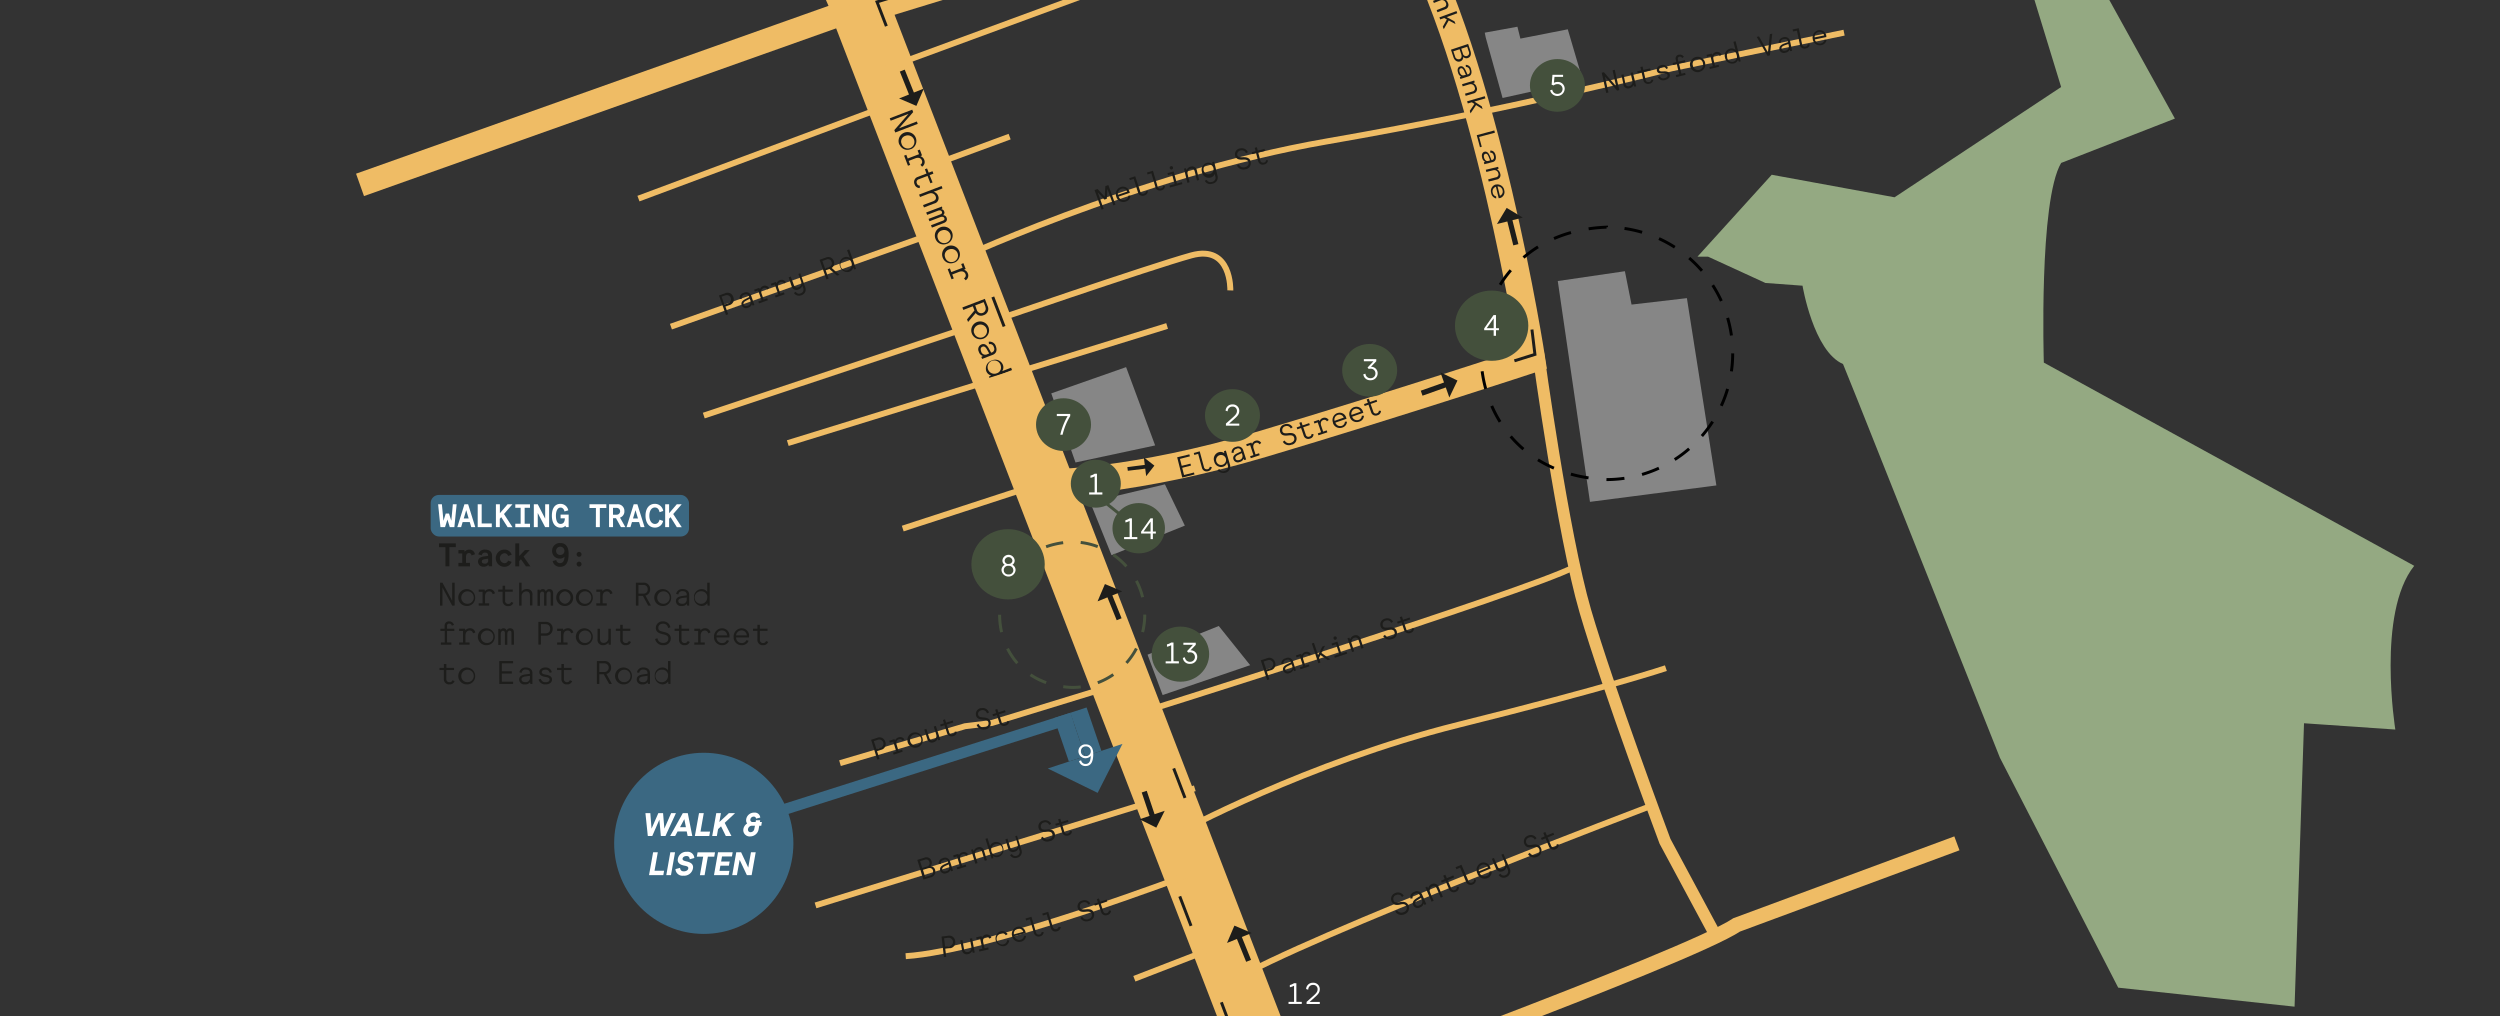 <svg id="Layer_1" data-name="Layer 1" xmlns="http://www.w3.org/2000/svg" viewBox="0 0 841.89 342.28"><rect x="0" y="0" width="841.89" height="342.28" fill="#333333" stroke="none"/><defs><style>.cls-1,.cls-10,.cls-12,.cls-13,.cls-15,.cls-16,.cls-19,.cls-3,.cls-4,.cls-5,.cls-6,.cls-7,.cls-8{fill:none;}.cls-1,.cls-10,.cls-3,.cls-4,.cls-5,.cls-6,.cls-7,.cls-8{stroke:#efbc65;}.cls-1,.cls-10,.cls-13,.cls-15,.cls-16,.cls-19,.cls-3,.cls-4,.cls-5,.cls-6,.cls-7,.cls-8{stroke-miterlimit:10;}.cls-1{stroke-width:2px;}.cls-2{fill:#94a982;}.cls-3{stroke-width:20px;}.cls-4{stroke-width:9px;}.cls-5{stroke-width:1.99px;}.cls-6{stroke-width:8px;}.cls-7{stroke-width:4px;}.cls-8{stroke-width:5px;}.cls-9{fill:#1d1d1b;}.cls-10{stroke-width:19px;}.cls-11{fill:#868686;}.cls-13{stroke:#1d1d1b;}.cls-14{fill:#3b6882;}.cls-15{stroke:#000;stroke-dasharray:6.07 6.07;}.cls-16,.cls-19{stroke:#44503c;}.cls-16{stroke-dasharray:5.92 5.92;}.cls-17{fill:#44503c;}.cls-18{fill:#fff;}</style></defs><line class="cls-1" x1="402.36" y1="265.47" x2="274.63" y2="304.9"/><g id="Map_artwork" data-name="Map artwork"><path id="Nutsford_Vale" data-name="Nutsford Vale" class="cls-2" d="M575.2,86.43l19.31,8.86,12.5.92s3.68,22.09,13.64,26.38l5.11,12.68,47.73,119.92,39.83,77.41,59.39,6.4,3.18-95.44,30.75,2.12s-6.36-39.23,6.36-55.14L688.27,122.11s-1.73-54.42,5.83-67.24l38.31-14.94L706.45-7,684.69-1.42,694.1,29.3,638,66.44l-41.36-7.59-25,27.58Z"/><polyline class="cls-3" points="289 1 418.97 338.1 432.14 372.25 432.14 372.25 440.35 392.2"/><path class="cls-4" d="M353.29,162.56s28.12,0,72.13-13.11,90.47-28.39,90.47-28.39S500.61,21.14,472.49-28l-19.56,4.37-84.35,3.27L283,5.85"/><path class="cls-1" d="M557,271s-117,44.31-142.4,59.58"/><path class="cls-5" d="M396.58,280.55s43.55-23.77,94.58-36.48S561,225,561,225"/><path class="cls-1" d="M318.56,89.12s64.25-30.42,128.28-41.5S563,23,563,23l58-12"/><path class="cls-1" d="M330,109.57S387.53,89.76,401.19,86s13.13,11.8,13.13,11.8"/><line class="cls-1" x1="309" y1="57.43" x2="340" y2="46"/><line class="cls-1" x1="295.88" y1="23.87" x2="366.24" y2="-2.01"/><polyline class="cls-6" points="121.24 62.26 287.24 3.29 289 7"/><line class="cls-1" x1="300.27" y1="35.1" x2="215" y2="66.88"/><line class="cls-1" x1="314.45" y1="78.61" x2="225.94" y2="110"/><line class="cls-1" x1="328.23" y1="109.57" x2="237" y2="139.95"/><polyline class="cls-1" points="350.1 165.58 342.08 165.58 304 178"/><polyline class="cls-1" points="377.25 230.2 334.04 243.46 324.97 244.56 282.87 257"/><path class="cls-1" d="M401.21,294.2S333.49,320.11,305,322"/><line class="cls-1" x1="412.52" y1="317.79" x2="382" y2="329.6"/><path class="cls-7" d="M518,119s8.29,60.87,15.86,86.77,26.84,77.54,26.84,77.54L577,313.65V316"/><path class="cls-8" d="M432.14,372.25h0s136.31-49.79,152.7-60.79L659,284"/><path class="cls-1" d="M377.67,242S514.28,199.27,530,191"/><path class="cls-9" d="M469.88,307l.57-.51a1.72,1.72,0,0,0,2.25.67,1.4,1.4,0,0,0,1-1.73,1.18,1.18,0,0,0-.07-.2c-.2-.46-.54-1-2-.64s-2.44.17-3-1a2.1,2.1,0,0,1,1.05-2.78l.17-.07a2.25,2.25,0,0,1,2.86.87l-.57.48a1.53,1.53,0,0,0-2-.67,1.33,1.33,0,0,0-.89,1.67,1.07,1.07,0,0,0,.07.19c.33.74,1,.74,2.08.53,1.5-.29,2.39,0,2.91,1.12a2.19,2.19,0,0,1-1.13,2.87l-.16.06A2.45,2.45,0,0,1,469.88,307Z"/><path class="cls-9" d="M476.27,300.35a1.8,1.8,0,0,1,2.48.59,1.77,1.77,0,0,1,.15.31l1.42,3.22-.58.26-.32-.47a1.8,1.8,0,0,1-1.19,1.3A1.6,1.6,0,0,1,476,305a.8.8,0,0,1-.08-.16c-.37-.84-.08-1.59,1.12-2.34l1.19-.75-.07-.16a1.11,1.11,0,0,0-1.4-.71,1.23,1.23,0,0,0-.26.12,1.14,1.14,0,0,0-.79,1.41s0,.07,0,.11l-.71.11A1.87,1.87,0,0,1,476.27,300.35Zm2.27,2-1.11.7c-.68.43-1.06.85-.8,1.44s.79.66,1.46.36a1.28,1.28,0,0,0,.83-1.61,1.34,1.34,0,0,0-.07-.18Z"/><path class="cls-9" d="M483.92,299.35c-.45-1-1-1.07-1.64-.81a1.5,1.5,0,0,0-.67,2l0,.06,1.19,2.74-.7.31-2.1-4.82.59-.26.39.61a1.92,1.92,0,0,1,1.18-1.46,1.68,1.68,0,0,1,2.24.78,2.19,2.19,0,0,1,.12.33l1.37,3.16-.7.31Z"/><path class="cls-9" d="M491.28,298.68a1.55,1.55,0,0,1-1,1.63,1.67,1.67,0,0,1-2.24-.75,1.54,1.54,0,0,1-.08-.19l-1.15-2.65-1.26.54-.29-.66,1.26-.55-.5-1.16.71-.31.5,1.16,2.18-.94.29.66-2.18,1,1.15,2.64a.92.92,0,0,0,1.12.67l.2-.08a.86.86,0,0,0,.59-1Z"/><path class="cls-9" d="M497,296.22a1.57,1.57,0,0,1-1,1.62,1.64,1.64,0,0,1-2.2-.7,1.73,1.73,0,0,1-.1-.24l-2-4.72-1.26.54-.29-.67,2-.85,2.32,5.39a.92.92,0,0,0,1.12.67l.2-.08a.89.89,0,0,0,.6-1Z"/><path class="cls-9" d="M500.9,295.72a2.57,2.57,0,0,1-3.33-1.43c0-.05,0-.1-.05-.15a2.62,2.62,0,0,1,1.16-3.52h0a2.39,2.39,0,0,1,3.11,1.29,2.09,2.09,0,0,1,.08.23l.14.32L498.31,294a1.77,1.77,0,0,0,2.29,1h0a1.49,1.49,0,0,0,1-1.52l.72-.06A2.21,2.21,0,0,1,500.9,295.72Zm.2-3.6a1.63,1.63,0,0,0-2.12-.87,1.73,1.73,0,0,0-.92,2.17Z"/><path class="cls-9" d="M506.29,287.53l2.07,4.84a2.14,2.14,0,0,1-.85,2.89l-.23.11a2,2,0,0,1-2.6-.71l.61-.46a1.28,1.28,0,0,0,1.71.5,1.38,1.38,0,0,0,.76-1.8,1.24,1.24,0,0,0-.1-.2l-.31-.73v-.05a1.89,1.89,0,0,1-1.25,1.45,1.72,1.72,0,0,1-2.3-.82,1.86,1.86,0,0,1-.1-.25l-1.32-3.09.71-.3,1.21,2.84c.44,1,1.05,1.11,1.71.83a1.5,1.5,0,0,0,.79-2l-.06-.13-1.13-2.63Z"/><path class="cls-9" d="M514.58,287.66l.58-.5a1.72,1.72,0,0,0,2.24.7,1.4,1.4,0,0,0,1-1.72,1.46,1.46,0,0,0-.07-.19c-.19-.46-.52-.95-2-.68s-2.45.13-3-1.06a2.11,2.11,0,0,1,1.12-2.77l.16-.06a2.22,2.22,0,0,1,2.83.91l-.58.48a1.51,1.51,0,0,0-2-.7,1.35,1.35,0,0,0-.91,1.68l.06.16c.31.75,1,.76,2.06.56,1.51-.26,2.4,0,2.89,1.18a2.17,2.17,0,0,1-1.17,2.84l-.17.06A2.43,2.43,0,0,1,514.58,287.66Z"/><path class="cls-9" d="M524.89,284.36a1.55,1.55,0,0,1-1,1.62,1.65,1.65,0,0,1-2.21-.78,1,1,0,0,1-.09-.22l-1.12-2.66-1.26.53-.29-.67,1.27-.53-.49-1.17.71-.3.49,1.17,2.19-.92.29.67-2.2.92,1.12,2.66a.91.91,0,0,0,1.31.59.86.86,0,0,0,.61-1Z"/><path class="cls-9" d="M424.57,222.36l2-.66a2,2,0,0,1,2.67.94,2.32,2.32,0,0,1,.13.37,2,2,0,0,1-1.11,2.6,1.5,1.5,0,0,1-.36.11l-1.3.42.87,2.63-.75.25Zm3.07,2.71a1.42,1.42,0,1,0-.66-2.76l-.22.07-1.23.41.89,2.69Z"/><path class="cls-9" d="M432.94,221.68a1.73,1.73,0,0,1,2.34.7,1.3,1.3,0,0,1,.13.3l1,3.12-.6.19-.25-.46a1.85,1.85,0,0,1-1.31,1.13,1.55,1.55,0,0,1-2.07-.72l-.06-.14c-.26-.82.1-1.5,1.35-2.11l1.25-.61-.05-.15c-.23-.7-.75-1-1.56-.68a1.11,1.11,0,0,0-.91,1.29.15.15,0,0,0,0,.07h-.7A1.79,1.79,0,0,1,432.94,221.68Zm2,2-1.16.57c-.71.35-1.12.72-.94,1.29s.7.67,1.39.45a1.26,1.26,0,0,0,1-1.49.74.74,0,0,0,0-.14Z"/><path class="cls-9" d="M441.45,220.26l-.6.46a1,1,0,0,0-1.25-.48c-.69.23-1,.9-.71,1.89l.64,2,1.2-.39.21.65-3,1-.22-.65,1.12-.37-1.1-3.34-1.12.37-.22-.66,1.73-.57.24.46a1.72,1.72,0,0,1,1.14-1.06A1.63,1.63,0,0,1,441.45,220.26Z"/><path class="cls-9" d="M444.67,220.57l-.5,1,.52,1.54-.73.24-2.19-6.64.72-.24,1.37,4.14,1.44-2.87.92-.31L445,219.9l3,2.12-.86.28Z"/><path class="cls-9" d="M453.45,219.48l.22.65-4.15,1.38-.22-.65,1.73-.58-1.11-3.34-1.32.44-.22-.65,2-.68,1.33,4Zm-4.36-4.42a.57.57,0,0,1,.35-.72h0a.57.57,0,0,1,.34,1.09A.57.57,0,0,1,449.09,215.06Z"/><path class="cls-9" d="M457.54,215.65c-.33-1-.91-1.07-1.51-.86a1.42,1.42,0,0,0-.88,1.82l0,.08.88,2.65-.72.24-1.55-4.65.61-.21.32.6A1.91,1.91,0,0,1,456,214a1.61,1.61,0,0,1,2.09.88,1.68,1.68,0,0,1,.09.32l1,3-.73.24Z"/><path class="cls-9" d="M465.8,214.22l.61-.44a1.67,1.67,0,0,0,2.12.78c.83-.27,1.35-.9,1.07-1.74-.15-.44-.42-.92-1.89-.74s-2.4,0-2.79-1.16a2,2,0,0,1,1.28-2.52,1.8,1.8,0,0,1,.22-.06,2.16,2.16,0,0,1,2.68,1l-.61.42a1.46,1.46,0,0,0-1.85-.77,1.29,1.29,0,0,0-1,1.5,1,1,0,0,0,0,.17c.24.73.88.77,2,.65,1.5-.17,2.33.13,2.71,1.26a2.1,2.1,0,0,1-1.41,2.61l-.15,0A2.38,2.38,0,0,1,465.8,214.22Z"/><path class="cls-9" d="M476.16,211.68a1.5,1.5,0,0,1-1.16,1.46,1.59,1.59,0,0,1-2.09-.82,1.34,1.34,0,0,1-.07-.18l-.87-2.55-1.28.43-.21-.65,1.28-.43-.38-1.12.72-.24.38,1.12,2.21-.75.22.64-2.22.75.87,2.55a.85.85,0,0,0,1,.7.88.88,0,0,0,.23-.07.84.84,0,0,0,.68-.87Z"/><path class="cls-9" d="M486.26,2.43A1,1,0,0,0,487,1.24a.91.91,0,0,0-.12-.31,1.36,1.36,0,0,0-1.72-.84l0,0L482.86,1l-.27-.71,4-1.55.23.6-.5.31A2,2,0,0,1,487.57.92,1.51,1.51,0,0,1,487,3l-.3.12-2.62,1-.27-.71Z"/><path class="cls-9" d="M487.24,6.55l-.92-.49L485,6.55l-.26-.71,5.74-2.11.27.72-3.58,1.31,2.64,1.44.34.91-2.28-1.22L486.2,9.82,485.87,9Z"/><path class="cls-9" d="M494.4,14.8l.78,2.35c.43,1.3-.07,2.12-.91,2.4a1.46,1.46,0,0,1-1.52-.39h0a1.49,1.49,0,0,1-1,1.52c-.91.3-1.89-.18-2.31-1.47l-.82-2.48ZM490,19a1.17,1.17,0,0,0,1.36.94l.13,0c.58-.19.91-.75.58-1.75l-.54-1.61-2.11.7Zm2.62-1a1.07,1.07,0,0,0,1.22.89,1.05,1.05,0,0,0,.89-1.22.85.85,0,0,0-.11-.34l-.53-1.59-2,.66Z"/><path class="cls-9" d="M495.38,23.34c.38,1.18.1,2.09-.86,2.39l-2.73.87-.19-.6.4-.23a2,2,0,0,1-1-1.35c-.35-1.1,0-1.85.7-2.06s1.33.17,1.91,1.44l.57,1.25h.14c.61-.19.82-.69.56-1.5a1.19,1.19,0,0,0-1.23-1l-.07-.71A1.78,1.78,0,0,1,495.38,23.34Zm-1.75,1.88L493.1,24c-.33-.71-.67-1.14-1.17-1s-.58.65-.36,1.34.73,1.24,1.46,1Z"/><path class="cls-9" d="M495.85,30.81a1,1,0,0,0,.84-1.14.75.75,0,0,0-.09-.29,1.34,1.34,0,0,0-1.63-1l-.07,0-2.33.7-.22-.72,4.1-1.24.19.61-.52.27a2,2,0,0,1,1.14,1.37,1.5,1.5,0,0,1-.74,2,1.14,1.14,0,0,1-.26.09l-2.69.81-.22-.73Z"/><path class="cls-9" d="M496.53,35l-.88-.56-1.37.4-.22-.73L500,32.4l.21.73L496.5,34.2l2.5,1.62.27.93-2.19-1.37-1.87,2.8-.25-.86Z"/><path class="cls-9" d="M503.22,43.93l.2.76-5.32,1.43.89,3.3-.6.16-1.09-4.06Z"/><path class="cls-9" d="M503.64,52.24c.31,1.2,0,2.09-1,2.34l-2.78.72-.16-.61.42-.21a1.92,1.92,0,0,1-1-1.39c-.29-1.12.15-1.85.82-2s1.31.24,1.82,1.53l.5,1.28h.14c.62-.16.85-.65.64-1.47s-.66-1.06-1.18-1v-.71C502.74,50.65,503.37,51.19,503.64,52.24ZM501.8,54l-.48-1.2c-.28-.73-.6-1.17-1.11-1s-.61.62-.43,1.32.66,1.27,1.41,1.08Z"/><path class="cls-9" d="M503.72,59.72a1,1,0,0,0,.91-1.08,1.16,1.16,0,0,0-.08-.32,1.34,1.34,0,0,0-1.6-1h-.05l-2.37.59-.18-.74,4.15-1,.16.62-.53.25a2,2,0,0,1,1.07,1.42,1.49,1.49,0,0,1-.86,1.92,1.29,1.29,0,0,1-.28.08l-2.72.68-.19-.74Z"/><path class="cls-9" d="M502.17,65a2.26,2.26,0,0,1,1.47-2.85l.16,0a2.33,2.33,0,0,1,2.75,1.81.29.29,0,0,1,0,.09,2.11,2.11,0,0,1-1.4,2.65l-.17,0-.28.07-.94-3.87a1.59,1.59,0,0,0-1.07,2h0a1.49,1.49,0,0,0,1.16,1.24v.69A2.15,2.15,0,0,1,502.17,65Zm2.93.92a1.5,1.5,0,0,0,.9-1.82,1.61,1.61,0,0,0-1.69-1.32Z"/><path class="cls-9" d="M396.42,154l4.11-1,.17.68-3.35.85.6,2.34,2.95-.74.17.66-2.95.75.61,2.42,3.35-.85.17.67-4.11,1.05Z"/><path class="cls-9" d="M408.06,157.29a1.55,1.55,0,0,1-1.25,1.39,1.59,1.59,0,0,1-2-1l-.06-.2-1.26-4.63-1.3.35-.18-.65,2-.56,1.43,5.28a.88.88,0,0,0,1,.75l.2,0a.86.86,0,0,0,.73-.83Z"/><path class="cls-9" d="M408.89,155.38a2.41,2.41,0,0,1,1.46-3.08l.06,0a1.92,1.92,0,0,1,1.87.33l-.08-.71.62-.18,1.37,4.71a2.13,2.13,0,0,1-1.33,2.7,2.66,2.66,0,0,1-2.87-.81l.64-.36a1.37,1.37,0,0,0,1.7.63,1.41,1.41,0,0,0,1.21-1.6,1.16,1.16,0,0,0-.08-.32l-.24-.85a2,2,0,0,1-1.38,1.34,2.36,2.36,0,0,1-2.91-1.63A.83.83,0,0,1,408.89,155.38Zm3.87-1.12a1.68,1.68,0,1,0,.05.14.58.58,0,0,0-.05-.14Z"/><path class="cls-9" d="M416.2,150.53a1.73,1.73,0,0,1,2.33.78,1.88,1.88,0,0,1,.12.3l1,3.14-.6.18-.25-.46a1.82,1.82,0,0,1-1.32,1.1,1.54,1.54,0,0,1-2.05-.74l-.06-.16c-.26-.82.12-1.49,1.38-2.08L418,152l-.05-.15a1,1,0,0,0-1.54-.71,1.11,1.11,0,0,0-.94,1.26s0,.06,0,.09h-.71A1.81,1.81,0,0,1,416.2,150.53Zm2,2.06-1.17.55c-.71.34-1.13.7-1,1.27s.69.69,1.38.48a1.25,1.25,0,0,0,1-1.43,1.16,1.16,0,0,0,0-.18Z"/><path class="cls-9" d="M424.72,149.17l-.6.46a1,1,0,0,0-1.25-.49c-.69.23-1,.9-.71,1.9l.64,2,1.2-.4.21.66-3,1-.22-.66,1.12-.37L421,149.89l-1.12.36-.22-.65,1.73-.57.24.46a1.79,1.79,0,0,1,1.14-1.06A1.63,1.63,0,0,1,424.72,149.17Z"/><path class="cls-9" d="M432,148.78l.61-.44a1.67,1.67,0,0,0,2.12.78c.83-.28,1.35-.91,1.07-1.75-.15-.44-.43-.92-1.9-.74s-2.4,0-2.79-1.16a2,2,0,0,1,1.28-2.52,1.66,1.66,0,0,1,.21-.06,2.18,2.18,0,0,1,2.69,1l-.61.42a1.46,1.46,0,0,0-1.85-.77,1.29,1.29,0,0,0-1,1.51.85.85,0,0,0,0,.17c.25.72.89.77,2,.64,1.5-.16,2.34.13,2.72,1.26a2.1,2.1,0,0,1-1.41,2.61l-.15,0A2.37,2.37,0,0,1,432,148.78Z"/><path class="cls-9" d="M442.34,146.22a1.52,1.52,0,0,1-1.16,1.47,1.59,1.59,0,0,1-2.09-.82,1.34,1.34,0,0,1-.07-.18l-.87-2.56-1.27.44-.22-.64,1.27-.44-.38-1.12.72-.24.38,1.12,2.22-.76.21.65-2.21.75.87,2.54a.87.87,0,0,0,1,.65A.83.83,0,0,0,441,147a.84.84,0,0,0,.68-.87Z"/><path class="cls-9" d="M447.45,141.44l-.59.47a1,1,0,0,0-1.26-.47c-.69.24-1,.92-.69,1.91l.67,2,1.19-.41.23.65-3,1-.22-.65,1.11-.38-1.14-3.33-1.12.38-.22-.65,1.72-.59.24.45a1.77,1.77,0,0,1,1.13-1.07A1.62,1.62,0,0,1,447.45,141.44Z"/><path class="cls-9" d="M452,144a2.43,2.43,0,0,1-3.1-1.49s0-.1,0-.16a2.49,2.49,0,0,1,1.39-3.22l.06,0a2.25,2.25,0,0,1,2.91,1.29,1.4,1.4,0,0,1,.09.29l.11.31-3.76,1.3a1.69,1.69,0,0,0,2.13,1.09h0A1.51,1.51,0,0,0,452.9,142h.7A2.18,2.18,0,0,1,452,144Zm.51-3.36a1.57,1.57,0,0,0-2-.92,1.65,1.65,0,0,0-1.09,2Z"/><path class="cls-9" d="M457.7,142a2.42,2.42,0,0,1-3.09-1.44l-.06-.2a2.49,2.49,0,0,1,1.39-3.24l.06,0a2.27,2.27,0,0,1,2.92,1.31,2.76,2.76,0,0,1,.08.27l.11.31-3.76,1.31a1.7,1.7,0,0,0,2.16,1.08h0A1.49,1.49,0,0,0,458.6,140h.71A2.13,2.13,0,0,1,457.7,142Zm.51-3.36a1.59,1.59,0,0,0-2-.92,1.67,1.67,0,0,0-1.08,2Z"/><path class="cls-9" d="M465.05,138.36a1.52,1.52,0,0,1-1.15,1.47,1.59,1.59,0,0,1-2.1-.81,1.07,1.07,0,0,1-.07-.19l-.89-2.55-1.27.45-.23-.65,1.28-.44-.39-1.12.72-.25.39,1.12,2.21-.77.22.64-2.21.77.89,2.54a.87.87,0,0,0,1,.69.86.86,0,0,0,.21-.07.85.85,0,0,0,.67-.88Z"/><path class="cls-9" d="M307.2,36.93l.32.82-4.77,5.45,6-2.29.31.8-7.58,2.91-.31-.81,4.77-5.46-6,2.3-.31-.81Z"/><path class="cls-9" d="M302.84,48.66a3,3,0,1,1,4,1.55l-.12,0a2.85,2.85,0,0,1-3.77-1.46Zm.75-.29a2.21,2.21,0,1,0,1.56-2.71l-.22.07a2,2,0,0,0-1.4,2.46Z"/><path class="cls-9" d="M310.51,56.13l-.56-.65a1.13,1.13,0,0,0,.5-1.45c-.3-.78-1.09-1.13-2.23-.7l-2.23.86.52,1.34-.75.28-1.3-3.39.74-.29.48,1.25,3.81-1.46L309,50.67l.75-.29.74,1.93-.52.3a2,2,0,0,1,1.28,1.24A1.83,1.83,0,0,1,310.51,56.13Z"/><path class="cls-9" d="M309.72,63.33A1.75,1.75,0,0,1,308,62.08a1.83,1.83,0,0,1,.86-2.43l.24-.09,2.9-1.12L311.46,57l.73-.28.55,1.43,1.28-.49.31.81-1.28.49,1,2.48-.74.28-.95-2.48-2.91,1.11a1,1,0,0,0-.77,1.19,1.17,1.17,0,0,0,.09.24,1,1,0,0,0,1,.73Z"/><path class="cls-9" d="M314.13,67.82c1.12-.43,1.2-1.08.94-1.76a1.66,1.66,0,0,0-2.18-.87l-.07,0-3,1.15-.31-.81,7.58-2.9.31.81-3,1.14a2.18,2.18,0,0,1,1.52,1.4,1.84,1.84,0,0,1-.93,2.43,2.29,2.29,0,0,1-.37.12l-3.47,1.33-.31-.81Z"/><path class="cls-9" d="M317.35,70.17l-.4.27a1.11,1.11,0,0,1,1,.74,1,1,0,0,1-.38,1.28,1.28,1.28,0,0,1,1.21.88c.28.73,0,1.4-.95,1.76l-4,1.55-.31-.81,4-1.52c.47-.18.64-.48.49-.86s-.6-.63-1.41-.32L313,74.51l-.3-.8,4-1.52c.5-.19.62-.52.48-.89s-.6-.62-1.4-.31l-3.57,1.37-.31-.81,5.3-2Z"/><path class="cls-9" d="M315.07,80.53A3,3,0,1,1,319,82.08l-.12,0a2.87,2.87,0,0,1-3.78-1.48Zm.75-.29a2.21,2.21,0,1,0,1.56-2.71l-.22.07a2,2,0,0,0-1.4,2.46Z"/><path class="cls-9" d="M317.51,86.88a3,3,0,1,1,3.95,1.55l-.12,0A2.85,2.85,0,0,1,317.57,87Zm.75-.29a2.21,2.21,0,1,0,1.61-2.68l-.27.09a2,2,0,0,0-1.38,2.47S318.25,86.55,318.26,86.59Z"/><path class="cls-9" d="M325.19,94.38l-.56-.65a1.14,1.14,0,0,0,.5-1.46c-.3-.77-1.09-1.12-2.23-.69l-2.23.86.52,1.33-.75.29-1.3-3.4.74-.28.48,1.25,3.81-1.46-.48-1.25.75-.29.74,1.93-.52.3a2,2,0,0,1,1.28,1.24A1.84,1.84,0,0,1,325.19,94.38Z"/><path class="cls-9" d="M328.15,104.55l-.54-1.41-3.21,1.23-.32-.83,7.57-2.9.89,2.33a2.2,2.2,0,0,1-.89,3,2.78,2.78,0,0,1-.4.16,2.15,2.15,0,0,1-2.67-.72L326,108.43l-.34-.89Zm.8-.16a1.53,1.53,0,1,0,2.89-1,.58.58,0,0,0,0-.14l-.58-1.5-2.85,1.09Z"/><path class="cls-9" d="M327.3,112.38a3,3,0,1,1,3.79,1.69A3,3,0,0,1,327.3,112.38Zm.74-.29a2.21,2.21,0,1,0,1.15-2.57A2.21,2.21,0,0,0,328,112.09Z"/><path class="cls-9" d="M335.36,116.63c.5,1.32.16,2.4-1.08,2.88l-3.55,1.36-.26-.67.52-.32a2.08,2.08,0,0,1-1.36-1.42,1.77,1.77,0,0,1,.73-2.39l.16-.08c.93-.36,1.73,0,2.5,1.41l.76,1.37.18-.06a1.22,1.22,0,0,0,.83-1.53,1.39,1.39,0,0,0-.12-.28,1.27,1.27,0,0,0-1.53-1l-.09,0-.1-.8A2.09,2.09,0,0,1,335.36,116.63Zm-2.25,2.4-.71-1.28c-.44-.79-.89-1.24-1.54-1s-.74.84-.45,1.6a1.43,1.43,0,0,0,1.72,1.06.66.66,0,0,0,.2-.06Z"/><path class="cls-9" d="M333.28,127.53l-.26-.68.74-.41a2.33,2.33,0,0,1-1.63-1.49,2.82,2.82,0,0,1,1.84-3.54h0a2.73,2.73,0,0,1,3.66,1.23.89.89,0,0,1,.08.17,2.29,2.29,0,0,1-.22,2.18l3-1.17.31.81Zm3.74-4.36a2.24,2.24,0,1,0-1.74,2.65,2.47,2.47,0,0,0,.36-.11,2,2,0,0,0,1.38-2.47s0,0,0-.07Z"/><path class="cls-9" d="M293.35,249.12l2-.64a2,2,0,0,1,2.65,1,1.55,1.55,0,0,1,.13.36,2,2,0,0,1-1.14,2.59,2.42,2.42,0,0,1-.36.1l-1.29.41.83,2.64-.74.23Zm3,2.74a1.42,1.42,0,1,0-.54-2.79,1.6,1.6,0,0,0-.31.1l-1.23.39.86,2.69Z"/><path class="cls-9" d="M304.55,249l-.6.45a1,1,0,0,0-1.25-.49c-.7.22-1.05.88-.74,1.89l.62,2,1.2-.38.21.66-3.05,1-.21-.66,1.13-.36-1.06-3.36-1.13.36-.21-.66,1.74-.55.23.46a1.76,1.76,0,0,1,1.16-1.05A1.64,1.64,0,0,1,304.55,249Z"/><path class="cls-9" d="M309,251.67a2.59,2.59,0,1,1,1.6-3.3.64.64,0,0,0,0,.07,2.49,2.49,0,0,1-1.49,3.19Zm-.21-.65a1.91,1.91,0,1,0-2.2-1.14A1.91,1.91,0,0,0,308.79,251Z"/><path class="cls-9" d="M312.89,248.34c.32,1,.89,1.08,1.5.89a1.44,1.44,0,0,0,.89-1.83.14.14,0,0,0,0-.06l-.84-2.66.72-.23,1.48,4.67-.61.19-.3-.59a2,2,0,0,1-1.33,1.25,1.6,1.6,0,0,1-2.07-.91,1.68,1.68,0,0,1-.09-.32l-1-3.06.72-.23Z"/><path class="cls-9" d="M322.23,246.44a1.52,1.52,0,0,1-1.19,1.44,1.61,1.61,0,0,1-2.14-1.07l-.82-2.58-1.29.41-.2-.65,1.29-.41-.36-1.12.73-.23.35,1.12,2.24-.7.2.65-2.23.7.81,2.57a.87.87,0,0,0,1,.72.83.83,0,0,0,.21-.06.86.86,0,0,0,.7-.86Z"/><path class="cls-9" d="M328.89,244.11l.69-.32a1.69,1.69,0,0,0,1.94,1.17c.86-.13,1.49-.65,1.37-1.52-.06-.47-.25-1-1.73-1.08s-2.35-.46-2.52-1.66a2,2,0,0,1,1.72-2.24l.23,0a2.18,2.18,0,0,1,2.45,1.49l-.68.3a1.47,1.47,0,0,0-1.68-1.1c-.85.12-1.4.66-1.29,1.46s.73.92,1.82,1c1.5.12,2.27.57,2.43,1.74a2.11,2.11,0,0,1-1.89,2.31h-.11A2.39,2.39,0,0,1,328.89,244.11Z"/><path class="cls-9" d="M339.87,242.91a1.51,1.51,0,0,1-1.18,1.44,1.58,1.58,0,0,1-2.08-.81,1.46,1.46,0,0,1-.07-.19l-.84-2.57-1.28.42-.21-.65,1.28-.42-.36-1.12.72-.24.37,1.13,2.22-.73.21.65-2.22.72.83,2.56a.87.87,0,0,0,1,.71.66.66,0,0,0,.2-.06.86.86,0,0,0,.69-.87Z"/><path class="cls-9" d="M375.64,68.91l-.71.26-2-5.52-.21,3.29-.77.28-2.28-2.44,2,5.55-.72.25L368.6,64l1-.36L372,66.22l.24-3.54,1-.36Z"/><path class="cls-9" d="M379.06,67.89a2.43,2.43,0,0,1-3.09-1.5,1.09,1.09,0,0,1-.05-.17A2.49,2.49,0,0,1,377.37,63h0a2.27,2.27,0,0,1,2.92,1.34,2.76,2.76,0,0,1,.08.27l.11.31-3.77,1.28a1.68,1.68,0,0,0,2.1,1.11l.05,0A1.48,1.48,0,0,0,380,65.9h.7A2.16,2.16,0,0,1,379.06,67.89Zm.53-3.36a1.57,1.57,0,0,0-2-.93,1.67,1.67,0,0,0-1.11,2Z"/><path class="cls-9" d="M386.56,64.39a1.52,1.52,0,0,1-1.19,1.44A1.58,1.58,0,0,1,383.3,65a1.07,1.07,0,0,1-.07-.19l-1.45-4.58-1.29.41-.2-.65,2-.63L384,64.53a.88.88,0,0,0,1,.72l.22-.07a.85.85,0,0,0,.69-.86Z"/><path class="cls-9" d="M392.31,62.69a1.52,1.52,0,0,1-1.22,1.42,1.6,1.6,0,0,1-2-1s0-.09,0-.14l-1.35-4.61-1.29.38-.19-.65,2-.6,1.54,5.25a.87.87,0,0,0,1,.74.79.79,0,0,0,.22-.06.85.85,0,0,0,.71-.84Z"/><path class="cls-9" d="M398,61.34l.17.66L394,63.13l-.17-.66,1.75-.47-.91-3.4-1.34.36-.18-.67,2.08-.56,1.09,4.07Zm-4.09-4.67a.58.58,0,0,1,.4-.7.57.57,0,0,1,.31,1.1.58.58,0,0,1-.7-.4h0Z"/><path class="cls-9" d="M402.37,57.85c-.24-1-.81-1.14-1.43-1a1.44,1.44,0,0,0-1,1.76.64.64,0,0,0,0,.07l.66,2.71-.74.17-1.15-4.76.62-.15.26.62A1.92,1.92,0,0,1,401,56.12a1.6,1.6,0,0,1,2,1.05,1.3,1.3,0,0,1,.07.33l.75,3.12-.74.17Z"/><path class="cls-9" d="M404.76,57.86a2.4,2.4,0,0,1,1.63-3h0a2,2,0,0,1,1.86.42v-.7l.63-.15L410,59.17a2.13,2.13,0,0,1-1.45,2.64,2.29,2.29,0,0,1-.36.07,2,2,0,0,1-2.47-1l.66-.33a1.35,1.35,0,0,0,1.66.72,1.43,1.43,0,0,0,1.3-1.55,1.65,1.65,0,0,0-.07-.32l-.2-.86a1.91,1.91,0,0,1-1.45,1.27,2.34,2.34,0,0,1-2.82-1.73A1.7,1.7,0,0,1,404.76,57.86Zm3.92-.93a1.7,1.7,0,1,0,0,.14.74.74,0,0,0,0-.14Z"/><path class="cls-9" d="M416.55,55.74l.64-.39a1.69,1.69,0,0,0,2.06.95c.84-.22,1.41-.8,1.2-1.66-.12-.45-.35-1-1.83-.89s-2.39-.2-2.69-1.37A2,2,0,0,1,417.4,50l.22,0a2.18,2.18,0,0,1,2.6,1.23l-.64.36a1.46,1.46,0,0,0-1.79-.91A1.3,1.3,0,0,0,416.64,52l0,.15c.18.74.82.84,1.91.8,1.5-.05,2.32.32,2.61,1.47A2.11,2.11,0,0,1,419.58,57l-.16,0A2.39,2.39,0,0,1,416.55,55.74Z"/><path class="cls-9" d="M427,54a1.52,1.52,0,0,1-1.27,1.37,1.57,1.57,0,0,1-2-.95l-.06-.23L423,51.58l-1.31.33-.17-.66,1.31-.33-.3-1.15.74-.19.29,1.15,2.27-.58.17.66-2.27.58.67,2.6a.87.87,0,0,0,1,.77.8.8,0,0,0,.21,0,.86.86,0,0,0,.75-.81Z"/><path class="cls-9" d="M242.11,99.5l2-.71a2,2,0,0,1,2.69.87,2.67,2.67,0,0,1,.14.36,2,2,0,0,1-1,2.63,2.17,2.17,0,0,1-.36.12l-1.29.46.93,2.61-.73.26Zm3.13,2.63a1.42,1.42,0,1,0-1-2.66L243,99.9l.94,2.67Z"/><path class="cls-9" d="M250.48,98.61a1.74,1.74,0,0,1,2.36.7,1.36,1.36,0,0,1,.13.3l1.09,3.1-.59.21-.27-.46a1.78,1.78,0,0,1-1.28,1.16,1.53,1.53,0,0,1-2.07-.67,1,1,0,0,1-.07-.15c-.29-.81.06-1.49,1.3-2.13l1.23-.64-.05-.15c-.25-.69-.77-.93-1.57-.65a1.11,1.11,0,0,0-.89,1.29s0,.06,0,.09l-.71.07A1.82,1.82,0,0,1,250.48,98.61Zm2,2-1.15.6c-.7.37-1.11.74-.91,1.31s.72.66,1.39.42a1.26,1.26,0,0,0,.95-1.51.74.74,0,0,0,0-.14Z"/><path class="cls-9" d="M259,97l-.58.47a1,1,0,0,0-1.27-.45c-.69.24-1,.92-.67,1.91l.69,1.94,1.19-.42.23.65-3,1.07-.23-.65,1.11-.39-1.17-3.32-1.11.39-.23-.65,1.71-.61.25.46A1.74,1.74,0,0,1,257,96.3,1.61,1.61,0,0,1,259,97Z"/><path class="cls-9" d="M264.62,95l-.58.48a1,1,0,0,0-1.27-.46c-.69.25-1,.93-.67,1.92l.69,1.94,1.19-.42.23.65-3,1.07-.23-.65,1.11-.4-1.17-3.32-1.12.4-.23-.65,1.72-.61.24.45a1.81,1.81,0,0,1,1.13-1.08A1.62,1.62,0,0,1,264.62,95Z"/><path class="cls-9" d="M269.49,92l1.64,4.63a2,2,0,0,1-.94,2.67,2.09,2.09,0,0,1-.35.13,2,2,0,0,1-2.49-.78l.64-.4a1.22,1.22,0,0,0,1.62.54,1.31,1.31,0,0,0,.92-1.61,1.08,1.08,0,0,0-.11-.28l-.25-.7h0a1.93,1.93,0,0,1-1.33,1.31,1.66,1.66,0,0,1-2.18-.87,2.25,2.25,0,0,1-.08-.24l-1-3,.71-.26,1,2.72c.34,1,.93,1.09,1.59.85a1.43,1.43,0,0,0,.93-1.81.78.78,0,0,0-.05-.14l-.89-2.52Z"/><path class="cls-9" d="M279.31,90.58l-1.26.45,1,2.8-.73.26L276,87.49l2.07-.74a1.93,1.93,0,0,1,2.59.86,1.66,1.66,0,0,1,.12.31,1.87,1.87,0,0,1-.71,2.31l2.61,2.32-.8.28Zm-.12-.69a1.22,1.22,0,0,0,.91-1.47,2.09,2.09,0,0,0-.08-.23,1.24,1.24,0,0,0-1.52-.87,1.57,1.57,0,0,0-.23.09l-1.33.48.88,2.49Z"/><path class="cls-9" d="M288.27,90.55l-.6.22-.34-.65A2,2,0,0,1,286,91.51a2.46,2.46,0,0,1-3.06-1.65v0a2.38,2.38,0,0,1,1.19-3.15l.15-.06a2,2,0,0,1,1.91.23l-.94-2.65L286,84Zm-3.72-3.31a1.93,1.93,0,1,0,2.27,1.52,2.29,2.29,0,0,0-.08-.28,1.72,1.72,0,0,0-2.07-1.27Z"/><path class="cls-9" d="M539.39,24.48l.75-.16,4.1,4.75-1.2-5.4.74-.16,1.52,6.83-.74.17-4.11-4.76,1.2,5.4-.75.17Z"/><path class="cls-9" d="M547.31,28c.23,1,.79,1.15,1.41,1a1.44,1.44,0,0,0,1-1.77v0l-.61-2.72.74-.16L551,29.07l-.62.14-.25-.61a2,2,0,0,1-1.43,1.14,1.61,1.61,0,0,1-2-1.16,2.34,2.34,0,0,1,0-.26l-.7-3.13.74-.16Z"/><path class="cls-9" d="M556.78,26.86a1.55,1.55,0,0,1-1.31,1.33,1.58,1.58,0,0,1-2-1,.84.84,0,0,1-.05-.17l-.6-2.64-1.32.3-.15-.66,1.32-.3-.26-1.15.74-.17.26,1.15,2.28-.52.15.66-2.28.52.6,2.63a.88.88,0,0,0,1,.79.71.71,0,0,0,.2,0,.86.86,0,0,0,.76-.8Z"/><path class="cls-9" d="M561.13,23.25a1.15,1.15,0,0,0-1.42-.67c-.89.21-1,.67-1,1,.11.48.71.51,1.46.46,1.08-.06,1.91.11,2.13,1.05s-.54,1.63-1.61,1.88a2,2,0,0,1-2.4-1l.63-.36a1.33,1.33,0,0,0,1.62.71c.7-.16,1.16-.55,1-1.05-.06-.28-.21-.6-1.38-.51s-2-.05-2.2-1,.53-1.6,1.52-1.83a1.81,1.81,0,0,1,2.21,1Z"/><path class="cls-9" d="M565.41,21.39l.81,3.43,1.24-.29.16.68-3.13.74-.16-.68,1.15-.27-.81-3.44-1.26.3-.15-.65,1.25-.3-.2-.88a1.31,1.31,0,0,1,.91-1.6l.22,0a1.46,1.46,0,0,1,1.6.72l-.59.39a.79.79,0,0,0-.87-.46.65.65,0,0,0-.56.73.83.83,0,0,0,0,.15l.19.81,2.19-.51.16.65Z"/><path class="cls-9" d="M572.36,24.22A2.59,2.59,0,1,1,574.18,21a.64.64,0,0,0,0,.07,2.5,2.5,0,0,1-1.73,3.08Zm-.16-.67a1.76,1.76,0,0,0,1.29-2.14l0-.12a1.76,1.76,0,0,0-3.49.43,1.24,1.24,0,0,0,.09.39,1.77,1.77,0,0,0,2,1.46Z"/><path class="cls-9" d="M579.74,18.43l-.63.41a1,1,0,0,0-1.21-.57c-.71.17-1.11.82-.86,1.83l.5,2,1.22-.3.16.67-3.1.77-.17-.67,1.15-.28-.8-3.42-1.15.28-.16-.67,1.76-.43.2.47a1.78,1.78,0,0,1,1.22-1A1.63,1.63,0,0,1,579.74,18.43Z"/><path class="cls-9" d="M586.19,20.65l-.62.16-.28-.68a2,2,0,0,1-1.47,1.25,2.44,2.44,0,0,1-2.89-1.88v-.05a2.37,2.37,0,0,1,1.46-3l.16-.05a2,2,0,0,1,1.88.4l-.69-2.73.74-.18ZM582.79,17a1.72,1.72,0,0,0-1.18,2.11c0,.05,0,.1,0,.14a1.67,1.67,0,1,0,3.32-.32,1.41,1.41,0,0,0-.12-.49A1.71,1.71,0,0,0,582.92,17Z"/><path class="cls-9" d="M596.82,11.33l-.8,7.32-.79.17-3.65-6.4.79-.16,3,5.41.64-6.18Z"/><path class="cls-9" d="M600.49,12.58a1.74,1.74,0,0,1,2.25,1,1.92,1.92,0,0,1,.09.32l.66,3.21-.62.13-.2-.49a1.82,1.82,0,0,1-1.42,1,1.54,1.54,0,0,1-2-.95c0-.05,0-.09,0-.14-.17-.85.27-1.48,1.58-2l1.31-.46V14c-.15-.71-.63-1-1.46-.85s-1.09.67-1,1.25H599A1.82,1.82,0,0,1,600.49,12.58Zm1.75,2.24-1.22.43c-.74.27-1.19.59-1.07,1.18s.61.75,1.32.6a1.25,1.25,0,0,0,1.14-1.35.88.88,0,0,0,0-.16Z"/><path class="cls-9" d="M609.46,15a1.51,1.51,0,0,1-1.33,1.3,1.57,1.57,0,0,1-2-1.06,1.6,1.6,0,0,1,0-.21l-1-4.7-1.32.27-.14-.67,2.07-.43,1.11,5.36a.88.88,0,0,0,.94.82l.2,0a.86.86,0,0,0,.78-.79Z"/><path class="cls-9" d="M613.35,15.2a2.41,2.41,0,0,1-2.88-1.85l0-.15a2.47,2.47,0,0,1,1.83-3h0A2.25,2.25,0,0,1,615,11.89a2,2,0,0,1,0,.26l.06.32-3.9.81a1.7,1.7,0,0,0,2,1.35h0a1.5,1.5,0,0,0,1.26-1.23l.7.07A2.16,2.16,0,0,1,613.35,15.2Zm.94-3.27a1.58,1.58,0,0,0-1.86-1.17,1.66,1.66,0,0,0-1.33,1.83Z"/><path class="cls-9" d="M317.07,315.39l2.12-.25a2,2,0,0,1,2.42,1.46,2.2,2.2,0,0,1,.06.37,2,2,0,0,1-1.6,2.34,2.6,2.6,0,0,1-.4,0l-1.35.16.33,2.75-.78.1Zm2.48,3.26a1.42,1.42,0,0,0-.11-2.84l-.23,0-1.28.16.34,2.81Z"/><path class="cls-9" d="M324.62,319.53c.19,1,.75,1.18,1.38,1.07a1.45,1.45,0,0,0,1.11-1.72v-.05l-.51-2.74.75-.14.89,4.81-.63.12-.23-.63a1.94,1.94,0,0,1-1.47,1.08A1.59,1.59,0,0,1,324,320.2a1.42,1.42,0,0,1-.05-.36l-.58-3.15.74-.14Z"/><path class="cls-9" d="M333.84,315.71l-.64.4a1,1,0,0,0-1.2-.6c-.71.16-1.12.8-.89,1.82l.45,2,1.23-.27.15.67-3.13.7-.15-.67,1.15-.26-.76-3.44-1.16.26-.15-.68,1.78-.39.19.48a1.75,1.75,0,0,1,1.24-1A1.64,1.64,0,0,1,333.84,315.71Z"/><path class="cls-9" d="M338.15,318.63a2.6,2.6,0,0,1-1.26-5,2.15,2.15,0,0,1,2.43.93l-.61.4a1.47,1.47,0,0,0-1.66-.66A1.91,1.91,0,1,0,338,318a1.48,1.48,0,0,0,1.14-1.4l.73.06A2.21,2.21,0,0,1,338.15,318.63Z"/><path class="cls-9" d="M343.86,317.12a2.43,2.43,0,0,1-3-1.71l0-.14a2.49,2.49,0,0,1,1.62-3.13h0a2.25,2.25,0,0,1,2.81,1.52,1.14,1.14,0,0,1,.06.25l.09.32-3.84,1a1.71,1.71,0,0,0,2.06,1.24h0a1.51,1.51,0,0,0,1.17-1.31h.7A2.16,2.16,0,0,1,343.86,317.12Zm.73-3.32a1.59,1.59,0,0,0-1.93-1.05,1.68,1.68,0,0,0-1.22,1.91Z"/><path class="cls-9" d="M351.48,313.9a1.54,1.54,0,0,1-1.23,1.41,1.57,1.57,0,0,1-2-.9,1.72,1.72,0,0,1-.07-.21l-1.34-4.61-1.3.38-.19-.65,2-.59,1.52,5.25a.87.87,0,0,0,1,.73.67.67,0,0,0,.19,0,.85.85,0,0,0,.71-.84Z"/><path class="cls-9" d="M357.2,312.17a1.53,1.53,0,0,1-1.2,1.43,1.6,1.6,0,0,1-2.07-.91l-.06-.18-1.39-4.59-1.3.39-.19-.65,2-.61,1.59,5.23a1,1,0,0,0,1.3.55,1,1,0,0,0,.61-.74Z"/><path class="cls-9" d="M363.81,309.14l.62-.43a1.69,1.69,0,0,0,2.12.8c.82-.27,1.35-.9,1.08-1.73-.15-.45-.42-.93-1.89-.76s-2.4,0-2.78-1.19a2,2,0,0,1,1.3-2.51.79.79,0,0,1,.22-.06,2.19,2.19,0,0,1,2.68,1l-.62.41a1.45,1.45,0,0,0-1.84-.78,1.29,1.29,0,0,0-1.05,1.48c0,.06,0,.12.05.18.23.73.87.78,2,.67,1.5-.16,2.33.15,2.7,1.28a2.09,2.09,0,0,1-1.43,2.59l-.16,0A2.37,2.37,0,0,1,363.81,309.14Z"/><path class="cls-9" d="M374.14,306.67a1.52,1.52,0,0,1-1.16,1.45,1.58,1.58,0,0,1-2.09-.8,1.18,1.18,0,0,1-.07-.2l-.86-2.56-1.28.43-.22-.64,1.28-.43-.38-1.12.72-.24.38,1.12,2.22-.75.21.64-2.21.75.85,2.55a.87.87,0,0,0,1,.69.66.66,0,0,0,.2-.06.86.86,0,0,0,.68-.87Z"/><path class="cls-9" d="M308.9,289.57l2.37-.73a1.77,1.77,0,0,1,2.34.89,2.31,2.31,0,0,1,.1.28,1.66,1.66,0,0,1-.36,1.7h0a1.63,1.63,0,0,1,1.56,1.24,2,2,0,0,1-1.34,2.49l-.11,0-2.5.77Zm3.26,2.24a1.15,1.15,0,0,0,.89-1.35,1.72,1.72,0,0,0-.07-.21,1.13,1.13,0,0,0-1.37-.8l-.16.06-1.6.49.71,2.3Zm1.1,3a1.23,1.23,0,0,0,.95-1.46,1.09,1.09,0,0,0,0-.17c-.2-.66-.78-1.07-1.78-.76l-1.62.5.74,2.43Z"/><path class="cls-9" d="M317.48,289a1.73,1.73,0,0,1,2.33.78,1.66,1.66,0,0,1,.12.31l1,3.13-.61.19-.24-.47a1.81,1.81,0,0,1-1.33,1.1,1.54,1.54,0,0,1-2.05-.74l-.06-.16c-.25-.82.13-1.49,1.39-2.08l1.25-.58v-.16a1,1,0,0,0-1.54-.7,1.1,1.1,0,0,0-.94,1.24s0,.07,0,.1h-.71A1.82,1.82,0,0,1,317.48,289Zm2,2.07-1.17.55c-.71.33-1.14.69-1,1.27s.68.68,1.37.47a1.23,1.23,0,0,0,1-1.41,1.29,1.29,0,0,0,0-.19Z"/><path class="cls-9" d="M326,287.71l-.6.44a1,1,0,0,0-1.24-.5c-.7.21-1.06.88-.75,1.88l.6,2,1.21-.37.2.66-3.05.94-.21-.66,1.13-.35-1-3.36-1.12.35-.21-.66,1.74-.54.23.47a1.71,1.71,0,0,1,1.16-1A1.61,1.61,0,0,1,326,287.71Z"/><path class="cls-9" d="M330.77,287c-.31-1-.88-1.09-1.49-.9a1.43,1.43,0,0,0-.92,1.8l0,.08.83,2.66-.73.23-1.44-4.68.61-.19.3.6a1.92,1.92,0,0,1,1.33-1.25,1.59,1.59,0,0,1,2.06.93,1.68,1.68,0,0,1,.09.32l.95,3.07-.73.22Z"/><path class="cls-9" d="M332.56,282.27l.83,2.68a2.08,2.08,0,0,1,1.39-1.32,2.39,2.39,0,0,1,3,1.63.83.83,0,0,1,0,.15,2.44,2.44,0,0,1-1.42,3.14l-.05,0a2,2,0,0,1-1.91-.3l.12.72-.61.19-2.06-6.69ZM336,288a1.92,1.92,0,1,0-2.2-1.59,2.27,2.27,0,0,0,.06.25,1.72,1.72,0,0,0,2,1.37Z"/><path class="cls-9" d="M342.49,281.4l1.45,4.69a2,2,0,0,1-1,2.63,2.29,2.29,0,0,1-.37.12,2,2,0,0,1-2.44-.88l.64-.38a1.26,1.26,0,0,0,1.6.61,1.32,1.32,0,0,0,1-1.59c0-.09-.06-.18-.1-.27l-.21-.7v-.05a1.9,1.9,0,0,1-1.38,1.25,1.64,1.64,0,0,1-2.13-.94,1.29,1.29,0,0,1-.08-.26l-.92-3,.72-.22.85,2.75c.31,1,.89,1.13,1.56.92a1.44,1.44,0,0,0,1.05-1.74.84.84,0,0,0-.05-.17l-.79-2.56Z"/><path class="cls-9" d="M350.55,282.19l.62-.43a1.67,1.67,0,0,0,2.1.84c.84-.25,1.38-.87,1.12-1.71-.14-.45-.4-.93-1.88-.79s-2.4-.08-2.75-1.24a2,2,0,0,1,1.34-2.49l.22-.05a2.17,2.17,0,0,1,2.65,1.09l-.62.4a1.45,1.45,0,0,0-1.83-.82,1.31,1.31,0,0,0-1,1.54l0,.11c.23.73.86.79,2,.7,1.5-.13,2.33.19,2.68,1.33a2.09,2.09,0,0,1-1.47,2.56l-.16,0A2.39,2.39,0,0,1,350.55,282.19Z"/><path class="cls-9" d="M361,279.92a1.51,1.51,0,0,1-1.2,1.42,1.6,1.6,0,0,1-2.13-1.08l-.8-2.58-1.29.4-.2-.65,1.29-.39-.35-1.13.73-.23.35,1.13,2.23-.69.2.65-2.23.69.79,2.57a.87.87,0,0,0,1,.72l.21-.06a.86.86,0,0,0,.7-.85Z"/><polyline class="cls-10" points="288.77 0.57 283.97 -10.34 280.21 -18.43 280.21 -18.43"/></g><g id="Stops"><polygon id="Red_Chilli" data-name="Red Chilli" class="cls-11" points="399 177 374.31 186.96 367.11 169.09 392.3 163.11 399 177"/><polygon id="NCA" class="cls-11" points="379.22 123.63 354.02 132.47 362.18 155.74 389 150 379.22 123.63"/><polygon class="cls-11" points="524.59 94.64 535.43 169 578 163.47 568.07 100.4 549.43 102.57 547.19 91.33 524.59 94.64"/><polygon id="Red_Chilli-2" data-name="Red Chilli-2" class="cls-11" points="421 224 391.52 234.06 386.44 220.47 410.42 210.8 421 224"/><polygon class="cls-11" points="500.33 12.64 506 33 533 27 527.96 9.87 512 13 511 9 500 11 500.33 12.64"/></g><g id="Direction_lines" data-name="Direction lines"><rect class="cls-12" x="301.74" y="23.34" width="8.96" height="12.79" transform="translate(10.87 115.9) rotate(-21.81)"/><polygon class="cls-9" points="303.02 24.11 306.11 31.82 302.77 33.16 308.6 35.66 311.09 29.83 307.76 31.16 304.67 23.45 303.02 24.11"/><rect class="cls-12" x="382.89" y="266.23" width="8.96" height="12.79" transform="translate(-66.61 137.4) rotate(-18.55)"/><polygon class="cls-9" points="384.48 266.87 387.13 274.75 383.72 275.89 389.39 278.72 392.22 273.04 388.81 274.19 386.17 266.31 384.48 266.87"/><rect class="cls-12" x="413.61" y="311.22" width="8.96" height="12.79" transform="translate(-88.54 179.74) rotate(-22)"/><polygon class="cls-9" points="421.3 323.24 418.19 315.53 421.52 314.19 415.69 311.71 413.21 317.54 416.54 316.2 419.65 323.9 421.3 323.24"/><rect class="cls-12" x="478.38" y="125.75" width="12.79" height="8.96" transform="translate(-15.67 169.2) rotate(-19.49)"/><polygon class="cls-9" points="479.04 133.25 486.88 130.47 488.07 133.86 490.81 128.14 485.08 125.41 486.28 128.8 478.45 131.57 479.04 133.25"/><rect class="cls-12" x="507.43" y="77.79" width="8.96" height="12.79" transform="translate(-5.18 126.16) rotate(-13.98)"/><polygon class="cls-9" points="511.33 82.21 509.32 74.15 512.81 73.28 507.38 70.01 504.11 75.44 507.6 74.58 509.61 82.64 511.33 82.21"/><polyline class="cls-13" points="509.98 121.51 516.9 119.35 515.89 110.97"/><polyline class="cls-13" points="302.48 -1.54 295.34 0.64 298.49 8.81"/><line class="cls-13" x1="411.31" y1="337.53" x2="415.04" y2="347.47"/><line class="cls-13" x1="397.29" y1="301.86" x2="401.09" y2="311.8"/><line class="cls-13" x1="395.25" y1="258.77" x2="399.06" y2="268.71"/><polygon class="cls-14" points="354.96 241.84 359.95 256.45 365.42 254.65 360.43 240.04 354.96 241.84"/><polygon class="cls-14" points="360.43 240.04 365.42 254.65 370.9 252.85 365.91 238.24 360.43 240.04"/><polygon class="cls-14" points="378 250.51 369.64 267 352.85 258.79 378 250.51"/><rect class="cls-12" x="379.69" y="154.14" width="9.1" height="6.38" transform="translate(-16.46 48.56) rotate(-7.08)"/><polygon class="cls-9" points="379.8 158.54 385.66 157.82 385.98 160.35 388.75 156.8 385.19 154.03 385.51 156.56 379.64 157.29 379.8 158.54"/><line class="cls-13" x1="334.33" y1="100.01" x2="338.14" y2="109.95"/><rect class="cls-12" x="370" y="196.18" width="8.96" height="12.79" transform="translate(-48.62 155.03) rotate(-22)"/><polygon class="cls-9" points="377.7 208.21 374.59 200.5 377.92 199.15 372.09 196.68 369.61 202.51 372.94 201.16 376.06 208.87 377.7 208.21"/></g><g id="Track_label_lines" data-name="Track label lines"><path class="cls-15" d="M583.5,119A42.5,42.5,0,0,1,541,161.5c-56.38-2.24-56.36-82.77,0-85A42.5,42.5,0,0,1,583.5,119Z"/><path class="cls-16" d="M385.5,207A24.5,24.5,0,0,1,361,231.5h0c-32.5-1.29-32.49-47.71,0-49A24.5,24.5,0,0,1,385.5,207Z"/><ellipse class="cls-17" cx="461.24" cy="124.7" rx="9.26" ry="8.87"/><ellipse class="cls-17" cx="369.02" cy="162.89" rx="8.42" ry="8.07"/><path class="cls-18" d="M371.23,165.82v.71h-4.46v-.71h1.86v-5.43a4.26,4.26,0,0,1-1.42.52v-.75a4.3,4.3,0,0,0,1.42-.62h.78v6.28Z"/><ellipse class="cls-17" cx="415.04" cy="139.92" rx="9.26" ry="8.87"/><path class="cls-18" d="M413.45,138.52l-.72-.21a2.22,2.22,0,0,1,2.32-2.12h0a2.14,2.14,0,0,1,2.28,2,.92.92,0,0,1,0,.16c0,1.08-.51,1.7-1.62,2.69l-1.8,1.6h3.43v.71h-4.5v-.72l2.36-2.1c1-.9,1.35-1.41,1.35-2.18a1.41,1.41,0,0,0-1.41-1.43h-.1a1.57,1.57,0,0,0-1.61,1.53Z"/><path class="cls-18" d="M461.5,128.05a2.25,2.25,0,0,1-2.39-2l.71-.21a1.64,1.64,0,0,0,1.68,1.52,1.59,1.59,0,0,0,1.68-1.5v-.09a1.55,1.55,0,0,0-1.51-1.6,1,1,0,0,0-.17,0,1.88,1.88,0,0,0-.57.09l-.4-.49,2-2.12h-3.24v-.71h4.18v.71l-1.79,1.87a2.16,2.16,0,0,1,2.25,2.07v.18a2.32,2.32,0,0,1-2.36,2.28Z"/><ellipse class="cls-17" cx="502.32" cy="109.68" rx="12.35" ry="11.83"/><path class="cls-18" d="M503.79,113.09H503V111.2h-3.19v-.62l3.16-4.49h.81v4.43h1v.68h-1Zm-3.14-2.56H503V107.2Z"/><ellipse class="cls-17" cx="383.47" cy="177.88" rx="8.84" ry="8.47"/><path class="cls-18" d="M383,180.85v.71h-4.46v-.71h1.86v-5.44a4.26,4.26,0,0,1-1.42.52v-.75a4.3,4.3,0,0,0,1.42-.62h.78v6.29Z"/><path class="cls-18" d="M388.24,181.56h-.78v-1.89h-3.19v-.62l3.16-4.49h.81V179h1v.68h-1ZM385.1,179h2.36v-3.33Z"/><ellipse class="cls-17" cx="524.47" cy="28.76" rx="9.26" ry="8.87"/><path class="cls-18" d="M522,30.41l.74-.22a1.61,1.61,0,0,0,1.69,1.41,1.64,1.64,0,0,0,.26-3.27h-.26a2,2,0,0,0-1.22.44l-.69-.25.28-3.34h3.58v.7h-2.9l-.18,2a2.61,2.61,0,0,1,1.16-.28,2.28,2.28,0,0,1,2.45,2.08,1.71,1.71,0,0,1,0,.32,2.48,2.48,0,0,1-4.88.45Z"/><ellipse class="cls-17" cx="358.15" cy="142.99" rx="9.26" ry="8.87"/><path class="cls-18" d="M355.89,139.4h4.51v.71a21.72,21.72,0,0,0-2.57,6.29h-.78a22.92,22.92,0,0,1,2.48-6.29h-3.64Z"/><ellipse class="cls-17" cx="339.47" cy="190.03" rx="12.35" ry="11.83"/><path class="cls-18" d="M342,192a2.38,2.38,0,0,1-4.74,0,2,2,0,0,1,1.08-1.8,1.67,1.67,0,0,1-.77-1.44,2.07,2.07,0,0,1,4.13,0,1.7,1.7,0,0,1-.76,1.44A2,2,0,0,1,342,192Zm-.78,0a1.46,1.46,0,0,0-1.44-1.46h-.14a1.46,1.46,0,0,0-.34,2.9,1.93,1.93,0,0,0,.34,0,1.45,1.45,0,0,0,1.6-1.28,1,1,0,0,0,0-.17Zm-1.58-2.11a1.17,1.17,0,0,0,1.29-1,.62.62,0,0,0,0-.13,1.31,1.31,0,0,0-2.6,0,1.17,1.17,0,0,0,1.17,1.17h.13Z"/><path class="cls-18" d="M365.55,257.27c1.38,0,1.71-1.15,1.77-2.71a2.38,2.38,0,0,1-4.15-1.53,2.31,2.31,0,0,1,2.26-2.36h.21c1.63,0,2.52,1.14,2.52,3.21,0,2.45-.63,4.09-2.61,4.09a2.14,2.14,0,0,1-2.18-1.69l.71-.23A1.47,1.47,0,0,0,365.55,257.27ZM364,253a1.55,1.55,0,0,0,1.49,1.62h.19a1.58,1.58,0,0,0,1.64-1.52V253a1.59,1.59,0,0,0-1.54-1.64h-.1a1.58,1.58,0,0,0-1.68,1.45Z"/><path class="cls-18" d="M438.38,337.38v.71h-4.46v-.71h1.86v-5.44a4.26,4.26,0,0,1-1.42.52v-.75a4.3,4.3,0,0,0,1.42-.62h.78v6.29Z"/><path class="cls-18" d="M440.56,333.28l-.72-.21a2.22,2.22,0,0,1,2.32-2.12h0a2.14,2.14,0,0,1,2.28,2,.92.92,0,0,1,0,.16c0,1.08-.51,1.7-1.62,2.69l-1.8,1.6h3.43v.71H440v-.72l2.36-2.1c1-.9,1.35-1.41,1.35-2.18a1.41,1.41,0,0,0-1.41-1.43h-.1a1.57,1.57,0,0,0-1.64,1.5Z"/><ellipse class="cls-17" cx="397.51" cy="220.29" rx="9.68" ry="9.28"/><path class="cls-18" d="M397,222.7v.71h-4.46v-.71h1.86v-5.43a4.26,4.26,0,0,1-1.42.52V217a4.3,4.3,0,0,0,1.42-.62h.78v6.28Z"/><path class="cls-18" d="M400.71,223.55a2.24,2.24,0,0,1-2.38-2l.7-.21a1.64,1.64,0,0,0,1.68,1.52,1.59,1.59,0,0,0,1.68-1.5v-.09a1.54,1.54,0,0,0-1.5-1.59,1.08,1.08,0,0,0-.18,0,1.88,1.88,0,0,0-.57.09l-.4-.49,2-2.13h-3.23v-.71h4.17v.71L400.92,219a2.15,2.15,0,0,1,2.25,2.05v.19a2.31,2.31,0,0,1-2.33,2.31Z"/><line class="cls-19" x1="377.5" y1="173.5" x2="372.5" y2="169.5"/></g><ellipse class="cls-14" cx="237" cy="284" rx="30.18" ry="30.5"/><line class="cls-1" x1="393.03" y1="109.78" x2="265.29" y2="149.22"/><rect class="cls-14" x="145.03" y="166.67" width="87" height="14" rx="2.76"/><path class="cls-18" d="M153.78,169.82l-.77,7.7h-1.54l-.8-2.55-.81,2.55h-1.54l-.78-7.7h1.27l.53,5.58.76-2.46h1.11l.77,2.42.52-5.54Z"/><path class="cls-18" d="M158.19,175.8H155.8l-.51,1.72H154l2.4-7.7h1.25l2.4,7.7H158.7Zm-.37-1.21L157,171.8l-.83,2.79Z"/><path class="cls-18" d="M160.87,169.82h1.34v6.47h3.4v1.23h-4.74Z"/><path class="cls-18" d="M168.79,174.15l-.48.55v2.82H167v-7.7h1.34v3l2.58-3h1.65l-2.85,3.28,2.88,4.44h-1.65Z"/><path class="cls-18" d="M176.68,171v5.37h1.8v1.16h-4.95v-1.16h1.8V171h-1.8v-1.17h4.95V171Z"/><path class="cls-18" d="M179.77,169.82h1.33l2.49,4.84v-4.84h1.33v7.7h-1.34l-2.49-4.77v4.77h-1.32Z"/><path class="cls-18" d="M190.56,177.52l-.14-.48a2,2,0,0,1-1.67.64c-1.87,0-2.9-1.63-2.9-4s.9-4,2.9-4a2.65,2.65,0,0,1,2.62,2.18l-1.28.37c-.17-.72-.57-1.3-1.31-1.3-1.06,0-1.57,1.22-1.57,2.75s.41,2.75,1.57,2.75,1.43-1,1.43-1.89h-1.43V173.3h2.72v4.22Z"/><path class="cls-18" d="M200.68,171.07h-2.17v-1.25h5.68v1.25H202v6.45h-1.34Z"/><path class="cls-18" d="M207.44,174.51h-1v3h-1.34v-7.7h2.69a2.24,2.24,0,0,1,2.48,2.29,2.18,2.18,0,0,1-1.48,2.21l1.8,3.2H209.1Zm.24-1.18a1.15,1.15,0,1,0,0-2.3h-1.25v2.3Z"/><path class="cls-18" d="M215.21,175.8h-2.39l-.51,1.72H211l2.4-7.7h1.25l2.41,7.7h-1.33Zm-.37-1.21L214,171.8l-.83,2.79Z"/><path class="cls-18" d="M220.53,170.9c-1.14,0-1.86,1.15-1.86,2.77s.75,2.77,1.89,2.77c.92,0,1.35-.66,1.54-1.43l1.2.41a2.72,2.72,0,0,1-2.76,2.25c-1.88,0-3.16-1.52-3.16-4s1.26-4,3.14-4a2.81,2.81,0,0,1,2.82,2.4l-1.23.42C221.91,171.54,221.45,170.9,220.53,170.9Z"/><path class="cls-18" d="M225.81,174.15l-.48.55v2.82H224v-7.7h1.33v3l2.58-3h1.65l-2.85,3.28,2.88,4.44h-1.65Z"/><path class="cls-9" d="M150,184.27h-2.17V183h5.68v1.25h-2.17v6.46H150Z"/><path class="cls-9" d="M159.94,186.67l-1.15.38a.84.84,0,0,0-.86-.8c-.6,0-1,.42-1,1.31v2h1.34v1.17h-3.9v-1.17h1.3v-3.17h-1.3v-1.16h2l.09.57a2.09,2.09,0,0,1,1.66-.72A1.86,1.86,0,0,1,159.94,186.67Z"/><path class="cls-9" d="M163.38,185.08c1.24,0,2.32.61,2.32,2v3.61h-1.08l-.17-.51a1.82,1.82,0,0,1-1.58.66,1.74,1.74,0,0,1-1.9-1.69c0-.81.42-1.56,2.2-1.8l1.21-.16v-.09c0-.63-.31-1-1-1a1,1,0,0,0-1.12.9l-1.18-.28A2.13,2.13,0,0,1,163.38,185.08Zm1,3.06-1.12.17c-.72.09-1,.34-1,.8s.37.7,1,.7a1,1,0,0,0,1.15-1Z"/><path class="cls-9" d="M169.85,190.88a2.9,2.9,0,0,1,0-5.8,2.5,2.5,0,0,1,2.47,1.73l-1.21.41a1.28,1.28,0,0,0-1.26-.92,1.69,1.69,0,0,0,0,3.36,1.26,1.26,0,0,0,1.24-.87l1.2.41A2.52,2.52,0,0,1,169.85,190.88Z"/><path class="cls-9" d="M175.43,188.34l-.58.61v1.78h-1.32V183h1.32v4.23l1.93-2h1.61l-2.08,2.19,2.32,3.32h-1.49Z"/><path class="cls-9" d="M188.59,189.64c1.09,0,1.44-.88,1.51-2.17a2,2,0,0,1-1.58.63,2.49,2.49,0,0,1-2.59-2.6,2.58,2.58,0,0,1,2.75-2.63c1.92,0,2.81,1.39,2.81,3.64,0,2.66-.74,4.37-2.9,4.37a2.39,2.39,0,0,1-2.47-1.94l1.19-.35A1.24,1.24,0,0,0,188.59,189.64Zm-1.32-4.14a1.33,1.33,0,0,0,1.41,1.39,1.34,1.34,0,0,0,1.39-1.39,1.4,1.4,0,1,0-2.8,0Z"/><path class="cls-9" d="M195,185.85a.85.85,0,0,1,.84.84.83.83,0,0,1-.84.82.82.82,0,0,1-.82-.82A.83.83,0,0,1,195,185.85Zm0,3.29a.85.85,0,0,1,.84.84.83.83,0,0,1-.84.82.82.82,0,0,1-.82-.82A.83.83,0,0,1,195,189.14Z"/><path class="cls-9" d="M148.19,196.22H149l3.27,6.09v-6.09h.84v7.71h-.84L149,197.84v6.09h-.83Z"/><path class="cls-9" d="M157.25,204.08a2.85,2.85,0,1,1,2.77-2.85A2.74,2.74,0,0,1,157.25,204.08Zm0-.76a2.1,2.1,0,1,0-1.91-2.09A2,2,0,0,0,157.25,203.32Z"/><path class="cls-9" d="M166.67,199.82l-.78.28a1.1,1.1,0,0,0-1.15-.94c-.8,0-1.4.58-1.4,1.74v2.27h1.39v.76h-3.52v-.76h1.3v-3.88h-1.3v-.76h2l.09.57a1.92,1.92,0,0,1,1.56-.72A1.79,1.79,0,0,1,166.67,199.82Z"/><path class="cls-9" d="M172.88,203a1.67,1.67,0,0,1-1.73,1.11,1.74,1.74,0,0,1-1.89-1.83v-3h-1.48v-.75h1.48v-1.29h.84v1.29h2.57v.75H170.1v3a1,1,0,0,0,1.05,1.09.94.94,0,0,0,1-.67Z"/><path class="cls-9" d="M178.46,200.59c0-1.14-.56-1.43-1.27-1.43a1.59,1.59,0,0,0-1.54,1.71v3.06h-.83v-7.71h.83v3a2.14,2.14,0,0,1,1.8-.87,1.76,1.76,0,0,1,1.85,2v3.54h-.84Z"/><path class="cls-9" d="M181.69,198.53l.11.46a1.06,1.06,0,0,1,1-.61,1,1,0,0,1,1,.78,1.24,1.24,0,0,1,1.21-.78c.76,0,1.26.47,1.26,1.44v4.11h-.83v-4c0-.49-.21-.73-.61-.73s-.78.32-.78,1.13v3.64h-.83v-4c0-.51-.25-.73-.63-.73s-.76.32-.76,1.13v3.64H181v-5.4Z"/><path class="cls-9" d="M190.25,204.08a2.85,2.85,0,1,1,2.77-2.85A2.74,2.74,0,0,1,190.25,204.08Zm0-.76a2.1,2.1,0,0,0,0-4.18,2.1,2.1,0,0,0,0,4.18Z"/><path class="cls-9" d="M196.85,204.08a2.85,2.85,0,1,1,2.77-2.85A2.74,2.74,0,0,1,196.85,204.08Zm0-.76a2.1,2.1,0,1,0-1.92-2.09A2,2,0,0,0,196.85,203.32Z"/><path class="cls-9" d="M206.26,199.82l-.78.28a1.08,1.08,0,0,0-1.14-.94c-.8,0-1.4.58-1.4,1.74v2.27h1.39v.76h-3.52v-.76h1.3v-3.88h-1.3v-.76h2l.09.57a1.92,1.92,0,0,1,1.56-.72A1.78,1.78,0,0,1,206.26,199.82Z"/><path class="cls-9" d="M216.49,200.66H215v3.27h-.86v-7.71h2.41a2.12,2.12,0,0,1,2.39,2.22,2.05,2.05,0,0,1-1.59,2.12l1.85,3.37h-.92Zm.14-.76a1.34,1.34,0,0,0,1.48-1.46,1.36,1.36,0,0,0-1.53-1.45H215v2.91Z"/><path class="cls-9" d="M223.25,204.08a2.85,2.85,0,1,1,2.77-2.85A2.74,2.74,0,0,1,223.25,204.08Zm0-.76a2.1,2.1,0,1,0-1.92-2.09A2,2,0,0,0,223.25,203.32Z"/><path class="cls-9" d="M229.87,198.38c1.36,0,2.22.67,2.22,1.94v3.61h-.69l-.11-.58a2,2,0,0,1-1.75.73,1.7,1.7,0,0,1-1.93-1.63c0-.94.62-1.53,2.14-1.74l1.51-.21v-.17c0-.81-.46-1.25-1.39-1.25a1.23,1.23,0,0,0-1.41,1.12l-.76-.19A2,2,0,0,1,229.87,198.38Zm1.39,2.81-1.41.19c-.86.13-1.42.37-1.42,1s.49.94,1.29.94a1.37,1.37,0,0,0,1.54-1.37Z"/><path class="cls-9" d="M239,203.93h-.71l-.11-.8a2.23,2.23,0,0,1-1.91.94,2.69,2.69,0,0,1-2.56-2.85,2.61,2.61,0,0,1,2.56-2.84,2.26,2.26,0,0,1,1.89.94v-3.1H239Zm-2.64-4.8a2.12,2.12,0,1,0,1.81,2.09A1.88,1.88,0,0,0,236.35,199.13Z"/><path class="cls-9" d="M150.55,212.47v3.88H152v.77h-3.53v-.77h1.3v-3.88H148.3v-.74h1.42v-1a1.43,1.43,0,0,1,1.62-1.47,1.59,1.59,0,0,1,1.53,1.18l-.72.27a.87.87,0,0,0-.82-.71.7.7,0,0,0-.78.8v.92H153v.74Z"/><path class="cls-9" d="M160.07,213l-.78.28a1.1,1.1,0,0,0-1.15-.94c-.8,0-1.39.58-1.39,1.74v2.27h1.38v.75h-3.52v-.75h1.3v-3.88h-1.3v-.76h2l.09.56a2,2,0,0,1,1.56-.71A1.78,1.78,0,0,1,160.07,213Z"/><path class="cls-9" d="M163.85,217.28a2.85,2.85,0,1,1,2.77-2.85A2.74,2.74,0,0,1,163.85,217.28Zm0-.76a2.1,2.1,0,1,0-1.91-2.09A2,2,0,0,0,163.85,216.52Z"/><path class="cls-9" d="M168.49,211.73l.11.46a1,1,0,0,1,1-.61,1,1,0,0,1,1,.78,1.23,1.23,0,0,1,1.21-.78c.76,0,1.26.47,1.26,1.44v4.1h-.83v-4c0-.49-.21-.73-.61-.73s-.78.32-.78,1.13v3.63h-.83v-4c0-.51-.25-.73-.63-.73s-.76.32-.76,1.13v3.63h-.84v-5.39Z"/><path class="cls-9" d="M181.3,209.42h2.34a2.21,2.21,0,0,1,2.47,2.32,2.24,2.24,0,0,1-2.46,2.34h-1.5v3h-.85Zm2.27,3.89c1,0,1.69-.45,1.69-1.57s-.7-1.55-1.69-1.55h-1.42v3.12Z"/><path class="cls-9" d="M193.07,213l-.78.28a1.1,1.1,0,0,0-1.15-.94c-.8,0-1.4.58-1.4,1.74v2.27h1.39v.75h-3.52v-.75h1.3v-3.88h-1.3v-.76h2l.09.56a2,2,0,0,1,1.56-.71A1.79,1.79,0,0,1,193.07,213Z"/><path class="cls-9" d="M196.85,217.28a2.85,2.85,0,1,1,2.77-2.85A2.74,2.74,0,0,1,196.85,217.28Zm0-.76a2.1,2.1,0,1,0-1.92-2.09A2,2,0,0,0,196.85,216.52Z"/><path class="cls-9" d="M202.05,215.07c0,1.14.57,1.43,1.28,1.43a1.58,1.58,0,0,0,1.54-1.7v-3.07h.83v5.39H205l-.12-.72a2.14,2.14,0,0,1-1.81.88,1.76,1.76,0,0,1-1.85-2v-3.54h.83Z"/><path class="cls-9" d="M212.48,216.17a1.68,1.68,0,0,1-1.73,1.11,1.74,1.74,0,0,1-1.89-1.83v-3h-1.48v-.75h1.48v-1.29h.84v1.29h2.57v.75H209.7v3a1,1,0,0,0,1.05,1.09.93.93,0,0,0,1-.67Z"/><path class="cls-9" d="M220.61,215.18l.79-.24a1.84,1.84,0,0,0,1.94,1.56c.95,0,1.72-.48,1.72-1.44,0-.52-.12-1.12-1.71-1.45s-2.5-.85-2.5-2.18a2.23,2.23,0,0,1,2.46-2.17,2.39,2.39,0,0,1,2.45,2l-.79.22a1.6,1.6,0,0,0-1.66-1.45c-.94,0-1.62.5-1.62,1.4s.64,1.11,1.82,1.36c1.62.35,2.39,1,2.39,2.27a2.31,2.31,0,0,1-2.56,2.21A2.62,2.62,0,0,1,220.61,215.18Z"/><path class="cls-9" d="M232.28,216.17a1.69,1.69,0,0,1-1.73,1.11,1.74,1.74,0,0,1-1.89-1.83v-3h-1.49v-.75h1.49v-1.29h.84v1.29h2.57v.75H229.5v3a1,1,0,0,0,1.05,1.09.93.93,0,0,0,1-.67Z"/><path class="cls-9" d="M239.26,213l-.78.28a1.08,1.08,0,0,0-1.14-.94c-.8,0-1.4.58-1.4,1.74v2.27h1.39v.75h-3.52v-.75h1.29v-3.88h-1.29v-.76h2l.09.56a2,2,0,0,1,1.56-.71A1.78,1.78,0,0,1,239.26,213Z"/><path class="cls-9" d="M243.13,217.28a2.67,2.67,0,0,1-2.68-2.85,2.74,2.74,0,0,1,2.67-2.85,2.48,2.48,0,0,1,2.53,2.72v.36h-4.37a1.86,1.86,0,0,0,1.85,1.9,1.63,1.63,0,0,0,1.63-1l.74.23A2.39,2.39,0,0,1,243.13,217.28Zm1.74-3.31a1.73,1.73,0,0,0-1.74-1.68,1.83,1.83,0,0,0-1.84,1.68Z"/><path class="cls-9" d="M249.73,217.28a2.67,2.67,0,0,1-2.68-2.85,2.74,2.74,0,0,1,2.67-2.85,2.48,2.48,0,0,1,2.53,2.72v.36h-4.37a1.86,1.86,0,0,0,1.85,1.9,1.63,1.63,0,0,0,1.63-1l.74.23A2.39,2.39,0,0,1,249.73,217.28Zm1.74-3.31a1.73,1.73,0,0,0-1.74-1.68,1.83,1.83,0,0,0-1.84,1.68Z"/><path class="cls-9" d="M258.68,216.17a1.69,1.69,0,0,1-1.73,1.11,1.74,1.74,0,0,1-1.89-1.83v-3h-1.49v-.75h1.49v-1.29h.83v1.29h2.58v.75h-2.58v3a1,1,0,0,0,1.06,1.09.93.93,0,0,0,1-.67Z"/><path class="cls-9" d="M153.08,229.37a1.67,1.67,0,0,1-1.72,1.11,1.75,1.75,0,0,1-1.9-1.83v-3H148v-.75h1.48v-1.29h.84v1.29h2.57v.75H150.3v3a1,1,0,0,0,1.06,1.09.93.93,0,0,0,1-.67Z"/><path class="cls-9" d="M157.25,230.48a2.85,2.85,0,1,1,2.77-2.85A2.74,2.74,0,0,1,157.25,230.48Zm0-.76a2.1,2.1,0,1,0-1.91-2.09A2,2,0,0,0,157.25,229.72Z"/><path class="cls-9" d="M168.13,222.62h4.66v.77H169v2.67h3.35v.75H169v2.74h3.8v.77h-4.66Z"/><path class="cls-9" d="M177.07,224.78c1.37,0,2.23.67,2.23,1.94v3.6h-.7l-.11-.57a2,2,0,0,1-1.75.73,1.69,1.69,0,0,1-1.92-1.63c0-.95.61-1.53,2.13-1.74l1.51-.21v-.17c0-.81-.45-1.25-1.39-1.25a1.23,1.23,0,0,0-1.41,1.12l-.75-.19A2,2,0,0,1,177.07,224.78Zm1.39,2.81-1.41.19c-.86.12-1.42.37-1.42,1s.5.94,1.29.94a1.37,1.37,0,0,0,1.54-1.37Z"/><path class="cls-9" d="M185.08,226.58a1.26,1.26,0,0,0-1.35-1.06c-1,0-1.28.46-1.28.83,0,.54.63.72,1.45.86,1.17.2,2,.6,2,1.65s-1,1.62-2.19,1.62a2.22,2.22,0,0,1-2.34-1.67l.78-.23a1.46,1.46,0,0,0,1.56,1.16c.79,0,1.37-.3,1.37-.87,0-.31-.07-.69-1.35-.89-1.13-.19-2.1-.54-2.1-1.62s1-1.58,2.08-1.58a2,2,0,0,1,2.12,1.61Z"/><path class="cls-9" d="M192.68,229.37a1.68,1.68,0,0,1-1.73,1.11,1.74,1.74,0,0,1-1.89-1.83v-3h-1.48v-.75h1.48v-1.29h.84v1.29h2.57v.75H189.9v3a1,1,0,0,0,1,1.09,1,1,0,0,0,1-.67Z"/><path class="cls-9" d="M203.3,227.06h-1.47v3.26H201v-7.7h2.41a2.12,2.12,0,0,1,2.39,2.21,2.06,2.06,0,0,1-1.58,2.13l1.84,3.36h-.92Zm.13-.76a1.46,1.46,0,1,0-.05-2.91h-1.55v2.91Z"/><path class="cls-9" d="M210.05,230.48a2.85,2.85,0,1,1,2.77-2.85A2.74,2.74,0,0,1,210.05,230.48Zm0-.76a2.1,2.1,0,1,0-1.92-2.09A2,2,0,0,0,210.05,229.72Z"/><path class="cls-9" d="M216.67,224.78c1.36,0,2.22.67,2.22,1.94v3.6h-.69l-.11-.57a2,2,0,0,1-1.75.73,1.7,1.7,0,0,1-1.93-1.63c0-.95.62-1.53,2.14-1.74l1.51-.21v-.17c0-.81-.45-1.25-1.39-1.25a1.23,1.23,0,0,0-1.41,1.12l-.76-.19A2,2,0,0,1,216.67,224.78Zm1.39,2.81-1.41.19c-.86.12-1.42.37-1.42,1s.49.94,1.29.94a1.37,1.37,0,0,0,1.54-1.37Z"/><path class="cls-9" d="M225.79,230.32h-.7l-.12-.79a2.23,2.23,0,0,1-1.91.94,2.69,2.69,0,0,1-2.56-2.85,2.61,2.61,0,0,1,2.56-2.84,2.26,2.26,0,0,1,1.89.94v-3.1h.84Zm-2.64-4.79a2.12,2.12,0,1,0,1.81,2.09A1.88,1.88,0,0,0,223.15,225.53Z"/><rect class="cls-14" x="253.91" y="256.57" width="109.69" height="3.68" transform="translate(-63.78 105.7) rotate(-17.64)"/><path class="cls-18" d="M227.63,273.82l-3.53,7.7h-1.56l-.49-5.5-2.39,5.5h-1.51l-.8-7.7H219l.41,5.23,2.29-5.23h1.59l.44,5.22,2.28-5.22Z"/><path class="cls-18" d="M231.26,280h-3.08l-.82,1.52h-1.68l4.26-7.7h1.67l1.52,7.7h-1.57Zm-.28-1.43-.53-2.72L229,278.57Z"/><path class="cls-18" d="M235.4,273.82H237l-1.1,6.23h3.21l-.25,1.47H234Z"/><path class="cls-18" d="M244.05,277.1l2.26,4.43h-1.89l-1.6-3.26-1,.94-.41,2.31h-1.57l1.37-7.7h1.57l-.53,3,3.21-3h2.09Z"/><path class="cls-18" d="M256.36,278.07h-.67l-.2,1.11a2.9,2.9,0,0,1-2.84,2.49,2.13,2.13,0,0,1-2.35-2.1,2.76,2.76,0,0,1,1.31-2.26,1.72,1.72,0,0,1-.35-1.09,2.64,2.64,0,0,1,2.76-2.56,1.8,1.8,0,0,1,2,1.67l-1.42.34a.73.73,0,0,0-.77-.67,1.11,1.11,0,0,0-1.15,1.09.72.72,0,0,0,.78.73h1l.11-.6H256l-.11.6h.67Zm-2.12,0h-1a1.35,1.35,0,0,0-1.36,1.31.83.83,0,0,0,.91.86,1.26,1.26,0,0,0,1.22-1.07Z"/><path class="cls-18" d="M219.94,287h1.58l-1.1,6.23h3.21l-.25,1.47h-4.81Z"/><path class="cls-18" d="M225.74,287h1.59l-1.37,7.7h-1.58Z"/><path class="cls-18" d="M227.46,292.68l1.55-.43c.11.78.45,1.18,1.27,1.18s1.51-.42,1.51-1.1c0-.43-.42-.65-1.18-.79-1.58-.29-2.38-.89-2.38-1.94a2.89,2.89,0,0,1,3.12-2.75,2.22,2.22,0,0,1,2.47,2.09l-1.55.42c-.07-.7-.39-1.08-1.06-1.08s-1.27.3-1.36.93c0,.47.42.67,1.27.86,1.54.33,2.28.93,2.28,2a3,3,0,0,1-3.3,2.82A2.35,2.35,0,0,1,227.46,292.68Z"/><path class="cls-18" d="M236.8,288.49h-2.15l.27-1.47h5.87l-.26,1.47h-2.15l-1.1,6.23H235.7Z"/><path class="cls-18" d="M241.8,287h4.93l-.25,1.43h-3.34l-.3,1.7h2.87l-.25,1.39h-2.87l-.3,1.75h3.34l-.26,1.43h-4.93Z"/><path class="cls-18" d="M247.94,287h1.63l2.41,5.16.91-5.16h1.6l-1.37,7.7h-1.61l-2.43-5.15-.92,5.15h-1.58Z"/></svg>